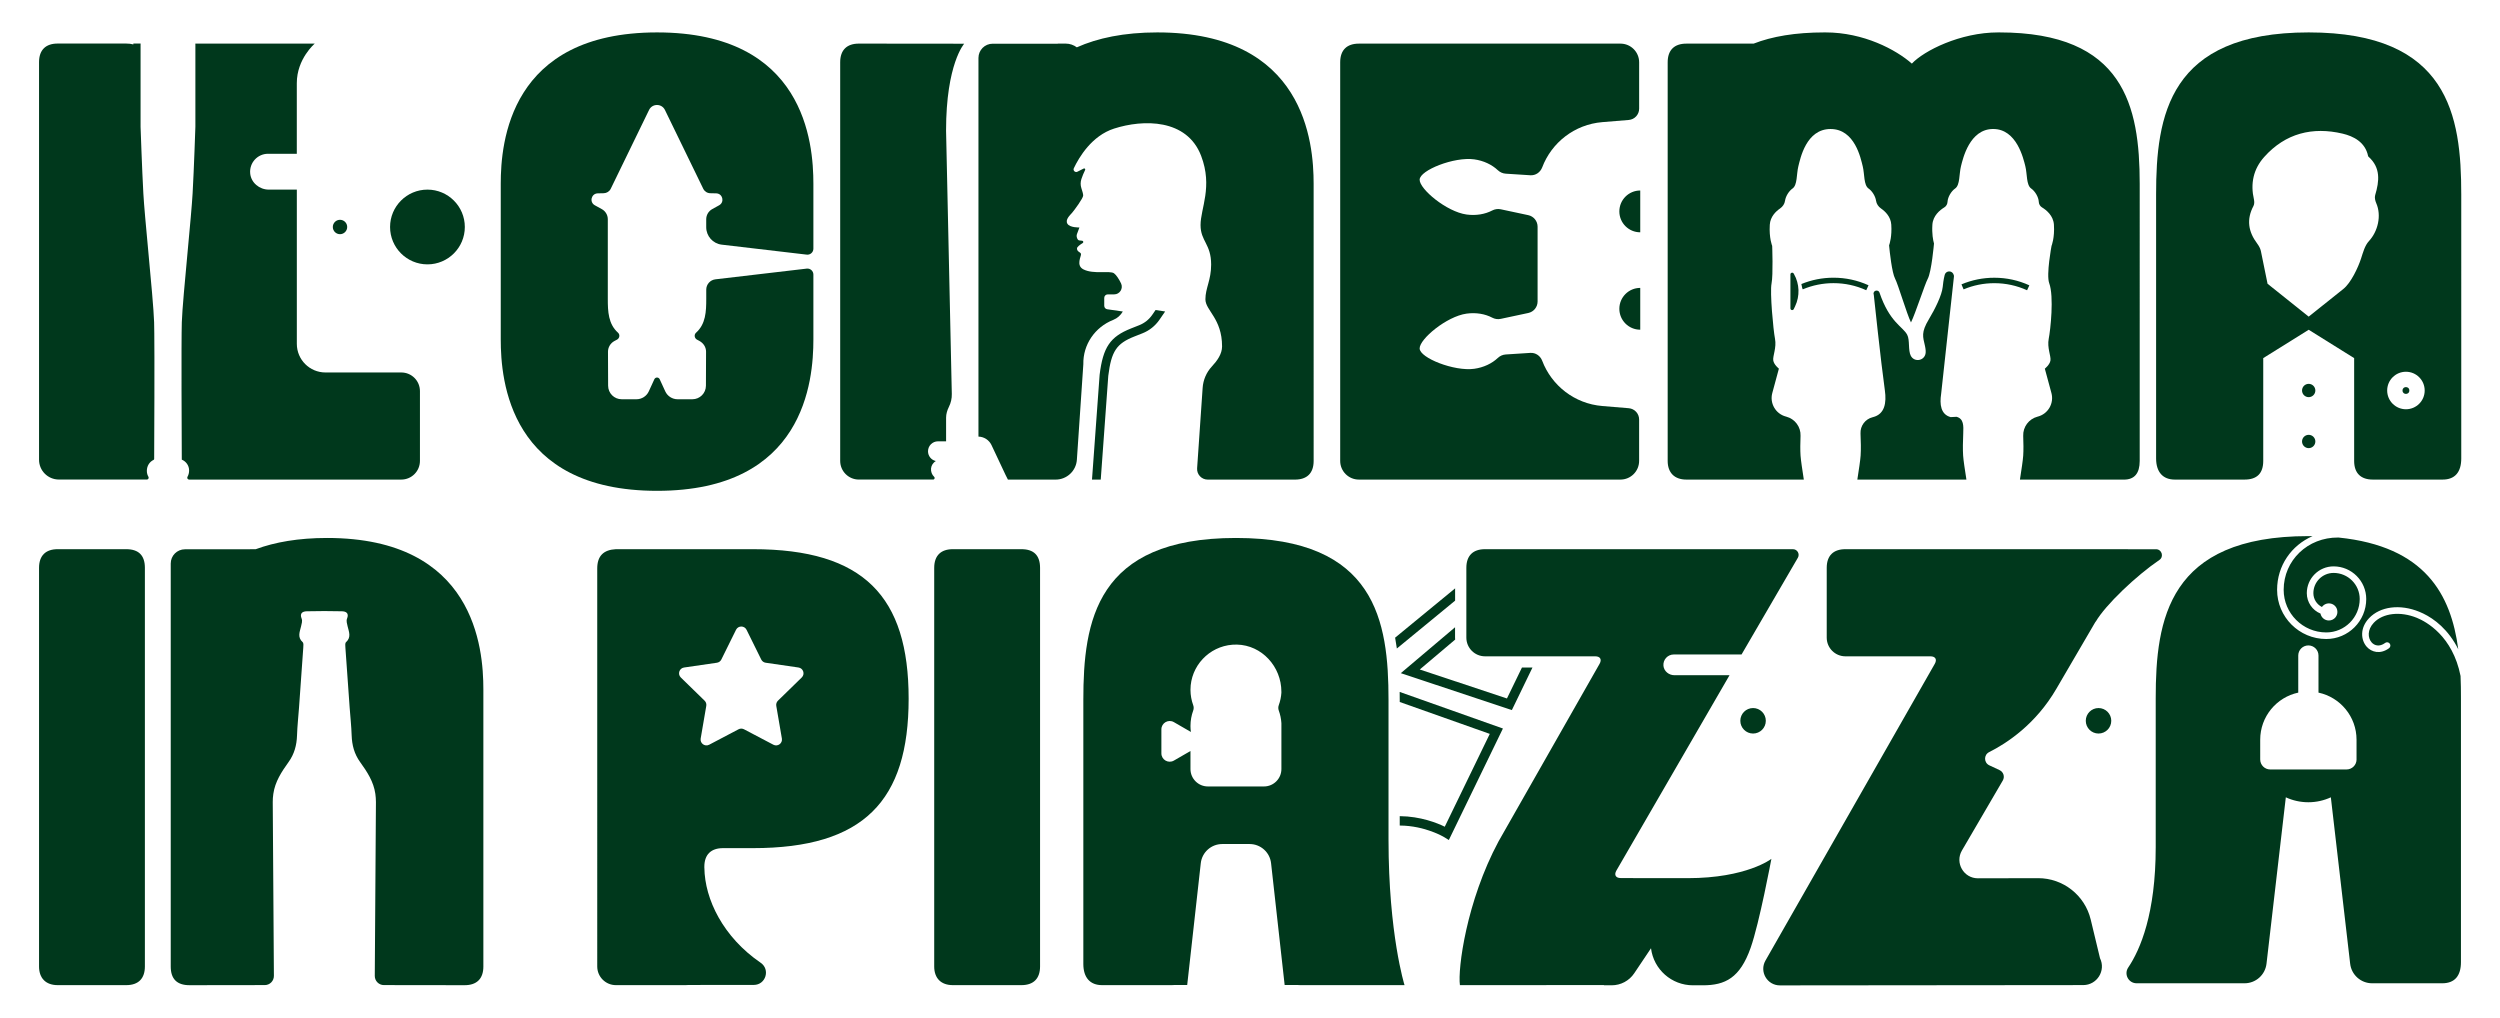 <?xml version="1.0" encoding="UTF-8"?> <svg xmlns="http://www.w3.org/2000/svg" xmlns:xlink="http://www.w3.org/1999/xlink" version="1.1" id="Layer_1" x="0px" y="0px" viewBox="0 0 931.75 379.32" style="enable-background:new 0 0 931.75 379.32;" xml:space="preserve"> <style type="text/css"> .st0{fill:#00381C;} </style> <g> <polygon class="st0" points="393.43,178.75 393.43,178.74 393.43,178.75 "></polygon> <path class="st0" d="M47.04,204.68c4.64,0,6.96,2.32,6.96,6.96V360.2c0,4.41-2.32,6.96-6.96,6.96H21.51 c-4.41,0-6.96-2.55-6.96-6.96V211.64c0-4.64,2.55-6.96,6.96-6.96H47.04z"></path> <path class="st0" d="M380.67,204.68c4.64,0,6.96,2.32,6.96,6.96V360.2c0,4.41-2.32,6.96-6.96,6.96h-25.53 c-4.41,0-6.96-2.55-6.96-6.96V211.64c0-4.64,2.55-6.96,6.96-6.96H380.67z"></path> <path class="st0" d="M268.97,91.18l31.69,3.72c1.33,0.16,2.49-0.88,2.49-2.21v-24.2c0-15.32-3.25-56.41-58.26-56.41 c-55.01,0-58.26,41.09-58.26,56.41v58.03c0,15.32,3.25,56.41,58.26,56.41c55.01,0,58.26-41.09,58.26-56.41v-24.2 c0-1.33-1.16-2.37-2.49-2.21l-34.02,3.99c-1.95,0.23-3.42,1.88-3.42,3.84v3.45c0,4.74-0.18,9.36-3.81,12.62 c-0.81,0.73-0.6,2.05,0.36,2.57l0.86,0.46c1.61,0.87,2.53,2.41,2.52,4.07l-0.05,12.65c-0.01,2.79-2.27,5.04-5.06,5.04h-5.5 c-1.98,0-3.77-1.15-4.6-2.95l-2.07-4.51c-0.39-0.85-1.6-0.85-1.99,0l-2.07,4.51c-0.82,1.8-2.62,2.95-4.6,2.95h-5.5 c-2.79,0-5.05-2.25-5.06-5.04l-0.05-12.65c-0.01-1.67,0.91-3.2,2.37-4l1.01-0.54c0.96-0.52,1.16-1.84,0.36-2.57 c-3.63-3.26-3.81-7.88-3.81-12.62c0,0,0-22.06,0-29.67c0-1.58-0.86-3.02-2.24-3.78l-2.6-1.43c-2.12-1.17-1.33-4.38,1.09-4.44 l2.25-0.05c1.11-0.03,2.12-0.67,2.6-1.67l14.28-29.37c1.2-2.46,4.71-2.46,5.91,0l14.28,29.37c0.49,1,1.49,1.65,2.6,1.67l2.24,0.05 c2.42,0.06,3.2,3.27,1.09,4.44l-2.58,1.43c-1.39,0.76-2.24,2.22-2.24,3.8c0,1.46,0,2.99,0,2.99 C263.23,88.02,265.7,90.79,268.97,91.18z"></path> <path class="st0" d="M159.31,70.67c-7.69,0-13.93,6.24-13.93,13.93s6.24,13.93,13.93,13.93s13.93-6.24,13.93-13.93 S167,70.67,159.31,70.67z"></path> <circle class="st0" cx="126.72" cy="84.6" r="2.68"></circle> <path class="st0" d="M54.71,178.74c0.55,0,0.88-0.59,0.6-1.06c-0.31-0.53-0.58-1.25-0.58-2.17c0-1.86,1-3.4,2.49-4.1 c0.14-0.07,0.24-0.21,0.24-0.37c0.17-36.11,0.08-47.64-0.02-50.95c-0.14-4.52-1.17-15.68-2.18-26.49 c-0.82-8.86-1.6-17.23-1.83-21.45c-0.51-9.23-1.03-24.72-1.04-24.87l0-30.53c0-0.18,0.01-0.35,0.01-0.52h-2.7v0.33 c-0.79-0.22-1.67-0.33-2.68-0.33H21.51c-4.41,0-6.96,2.32-6.96,6.96v148.15c0,4.07,3.3,7.38,7.38,7.38H54.71z"></path> <g> <path class="st0" d="M731.66,169.82c-0.16-2.26-0.08-5.54,0.04-8.28c0.12-2.82,0.22-5.5-2.51-6.2c-0.06-0.02-2.09,0.14-2.16,0.12 c-3.74-0.97-4.16-4.8-3.57-8.62l4.76-43.61c0.07-0.43-0.04-0.86-0.27-1.23l-0.02-0.03c-0.8-1.29-2.77-0.98-3.14,0.49 c-0.47,1.85-0.64,3.51-0.74,4.5c-0.33,3.12-2.87,8.22-5.13,11.98c-3.02,5.02-2.24,6.56-1.49,9.95c0.25,1.14,0.38,2.25,0.19,3.04 c-0.63,2.63-4.18,3.08-5.45,0.7c-1.09-2.05-0.31-5.89-1.36-7.86c-1.65-3.1-6.56-4.59-10.33-15.73c-0.37-1.08-2.01-0.94-2.2,0.18 c0,0.02-0.01,0.04-0.01,0.05c-0.03,0.19,0.01,0.37,0.08,0.55c0,0,2.6,24.67,4.14,35.71c0.63,4.53,0.02,8.8-4.41,9.93 c-0.06,0.02-0.13,0.03-0.19,0.05c-2.73,0.69-4.6,3.21-4.48,6.02c0.12,2.75,0.2,6.03,0.04,8.29c-0.12,1.77-0.65,5.21-1.22,8.92 h5.98c0.02,0,0.04,0.01,0.07,0.01h0h28.55h0c0.02,0,0.04-0.01,0.07-0.01h5.98C732.3,175.03,731.78,171.59,731.66,169.82z"></path> <path class="st0" d="M745.12,12.08c-0.07,0-0.13,0.01-0.2,0.01c-0.07,0-0.13-0.01-0.2-0.01c-14.18,0-27.67,6.84-32.17,11.63 c-5.91-5.21-17.99-11.63-32.17-11.63c-0.07,0-0.13,0.01-0.2,0.01c-0.07,0-0.13-0.01-0.2-0.01c-10.88,0-19.54,1.5-26.41,4.18 h-25.07c-4.41,0-6.96,2.32-6.96,6.96v148.56c0,4.41,2.55,6.96,6.96,6.96h5.03h20.24h0.26h8.05h10.2 c-0.57-3.71-1.09-7.15-1.22-8.92c-0.14-2.02-0.1-4.85,0-7.38c0.13-3.33-2.07-6.3-5.3-7.15c-0.06-0.02-0.12-0.03-0.18-0.05 c-3.81-1.01-6.08-4.96-5.05-8.76l2.46-9.09c0,0-1.86-1.45-2.1-3.07c-0.24-1.61,1.29-4.76,0.65-8.07 c-0.65-3.31-1.94-17.27-1.29-20.57c0.65-3.31,0.24-14.04,0.24-14.04s-1.21-2.9-0.89-7.91c0.19-2.97,2.23-4.94,3.85-6.05 c0.97-0.67,1.67-1.7,1.83-2.87c0.24-1.68,1.45-3.62,2.79-4.55c1.86-1.29,1.45-5.41,2.18-8.31c0.73-2.9,2.91-13.87,11.99-13.87 c9.08,0,11.26,10.97,11.99,13.87c0.73,2.9,0.32,7.02,2.18,8.31c1.34,0.93,2.55,2.87,2.79,4.55c0.17,1.17,0.86,2.2,1.83,2.87 c1.62,1.12,3.66,3.09,3.85,6.05c0.28,4.3-0.58,7.05-0.82,7.73c0.23,2.4,1.06,10.21,2.26,12.44c1.07,1.99,4.31,13,5.9,16.27 c1.64-3.28,5.18-14.29,6.25-16.27c1.42-2.65,2.33-13.14,2.33-13.14v0c-0.34-1.21-0.82-3.63-0.6-7.03 c0.22-3.35,2.79-5.43,4.46-6.45c0.74-0.45,1.14-1.24,1.19-2.1c0.09-1.75,1.38-3.93,2.83-4.93c1.86-1.29,1.45-5.41,2.18-8.31 c0.73-2.9,3.22-13.87,11.99-13.87s11.26,10.97,11.99,13.87c0.73,2.9,0.32,7.02,2.18,8.31c1.44,1,2.74,3.18,2.83,4.93 c0.04,0.86,0.45,1.65,1.19,2.1c1.67,1.01,4.24,3.09,4.46,6.45c0.32,5-0.89,7.91-0.89,7.91s-2.03,10.72-0.87,13.89 c1.84,5.01,0.47,17.42-0.18,20.73c-0.65,3.31,0.89,6.45,0.65,8.07c-0.24,1.61-2.1,3.07-2.1,3.07l2.46,9.09 c1.03,3.82-1.24,7.76-5.07,8.77l-0.13,0.03c-3.23,0.85-5.45,3.83-5.32,7.17c0.1,2.53,0.14,5.36,0,7.37 c-0.12,1.77-0.65,5.21-1.22,8.92h10.2h16.23h12.32c3.93,0,5.89-2.32,5.89-6.96V68.48C797.46,39.51,791.62,12.08,745.12,12.08z"></path> <path class="st0" d="M667.29,102.28v12.64c0,0.7,0.94,0.91,1.24,0.28l0.5-1.04c1.83-3.84,1.68-8.33-0.42-12.03l-0.1-0.17 C668.18,101.38,667.29,101.61,667.29,102.28z"></path> </g> <g> <path class="st0" d="M755.49,108.18c-3.84-1.75-7.95-2.64-12.21-2.64c-3.97,0-7.83,0.78-11.45,2.31l-0.79-1.87 c3.88-1.64,8-2.47,12.25-2.47c4.55,0,8.94,0.95,13.05,2.83L755.49,108.18z"></path> </g> <path class="st0" d="M597.18,151.32c-10.36-0.85-18.9-7.64-22.4-16.86c-0.7-1.84-2.44-3.06-4.41-2.94l-9.19,0.59 c-1.11,0.07-2.14,0.54-2.95,1.3c-2.17,2.05-5.25,3.55-8.8,4.04c-7.43,1.03-20.27-4.05-20.33-7.57 c-0.06-3.52,10.05-11.96,17.48-12.99c3.55-0.49,6.92,0.11,9.56,1.5c0.98,0.52,2.11,0.69,3.19,0.45l10.26-2.19 c2.03-0.43,3.47-2.22,3.47-4.29V98.42V84.48c0-2.07-1.45-3.86-3.47-4.29l-10.26-2.19c-1.09-0.23-2.21-0.06-3.19,0.45 c-2.64,1.38-6.01,1.99-9.56,1.5c-7.43-1.03-17.54-9.47-17.48-12.99c0.06-3.52,12.9-8.6,20.33-7.57c3.55,0.49,6.63,1.99,8.8,4.04 c0.81,0.76,1.84,1.23,2.95,1.3l9.19,0.59c1.96,0.13,3.71-1.1,4.41-2.94c3.49-9.22,12.04-16.01,22.4-16.86l9.86-0.81 c2.19-0.18,3.87-2.01,3.87-4.2v-1.5V23.22c0-3.85-3.12-6.96-6.96-6.96h-97.49c-4.41,0-6.97,2.32-6.97,6.96v148.56 c0,3.85,3.12,6.96,6.96,6.96h97.49c3.85,0,6.96-3.12,6.96-6.96v-15.44c0-2.19-1.68-4.02-3.87-4.2L597.18,151.32z"></path> <g> <path class="st0" d="M611.32,86.58V71c-4.3,0-7.79,3.49-7.79,7.79C603.53,83.1,607.02,86.58,611.32,86.58z"></path> <path class="st0" d="M611.32,107.3c-4.3,0-7.79,3.49-7.79,7.79c0,4.3,3.49,7.79,7.79,7.79V107.3z"></path> </g> <path class="st0" d="M269.48,316.1h11.14c41.32,0,58.03-17.64,58.03-55.71s-16.71-55.71-58.03-55.71h-51.07 c-4.64,0.23-6.96,2.55-6.96,7.2V360.2c0,3.85,3.12,6.96,6.96,6.96h26c0.39,0,0.76-0.02,1.11-0.06l24.28-0.02 c4.45,0,6.23-5.74,2.56-8.26c-13.95-9.55-20.83-23.62-20.98-35.38h-0.01v-0.4C262.51,318.42,265.07,316.1,269.48,316.1z M254.95,248.78L267.2,247c0.71-0.1,1.33-0.55,1.64-1.19l5.48-11.09c0.8-1.62,3.12-1.62,3.92,0l5.48,11.09 c0.32,0.64,0.93,1.09,1.64,1.19l12.24,1.78c1.79,0.26,2.51,2.46,1.21,3.72l-8.86,8.64c-0.51,0.5-0.75,1.22-0.63,1.93l2.09,12.19 c0.31,1.78-1.57,3.14-3.17,2.3l-10.95-5.76c-0.64-0.33-1.4-0.33-2.03,0l-10.95,5.76c-1.6,0.84-3.47-0.52-3.17-2.3l2.09-12.19 c0.12-0.71-0.11-1.43-0.63-1.93l-8.86-8.64C252.45,251.24,253.16,249.04,254.95,248.78z"></path> <path class="st0" d="M149.56,138.82H121.3c-5.9,0-10.67-4.78-10.67-10.67V70.67l-10.44,0c-3.49,0-6.61-2.55-6.94-6.02 c-0.38-3.98,2.74-7.34,6.65-7.34h10.72V30.98c0-9.09,6.69-14.73,6.69-14.73h-13.65h-2.51h-15.9h-7.58H72.8 c0.01,0.17,0.02,0.33,0.02,0.51l0,30.48c-0.01,0.2-0.52,15.69-1.04,24.92c-0.24,4.21-1.01,12.6-1.84,21.47 c-1,10.79-2.04,21.95-2.18,26.46c-0.23,7.41-0.04,44.33-0.01,51.22c1.6,0.65,2.73,2.22,2.73,4.03c0,0.89-0.22,1.7-0.61,2.38 c-0.26,0.46,0.09,1.02,0.62,1.02h7.16h7.58h64.32c3.85,0,6.96-3.12,6.96-6.96v-26C156.52,141.93,153.41,138.82,149.56,138.82z"></path> <g> <circle class="st0" cx="860.45" cy="145.54" r="2.48"></circle> <circle class="st0" cx="860.45" cy="164.54" r="2.48"></circle> <path class="st0" d="M860.45,12.08c-52.23,0-56.87,31.11-56.87,60.35v98.42c0,5.11,2.55,7.89,6.96,7.89h26 c4.65,0,6.97-2.32,6.97-6.96v-38.31l16.94-10.57l16.94,10.57v38.31c0,4.64,2.55,6.96,6.96,6.96h26c4.64,0,6.96-2.79,6.96-7.89 V72.43C917.32,43.19,912.68,12.08,860.45,12.08z M882.9,89.86c-1.53,1.65-2.2,4.22-2.93,6.48c-1.07,3.31-3.78,9.14-6.62,11.36 l-12.9,10.31l-15.33-12.25c-0.89-4.07-1.61-8.18-2.5-12.25c-0.21-0.97-0.77-1.93-1.37-2.74c-3.32-4.41-4.05-9-1.38-14.01 c0.35-0.65,0.35-1.64,0.18-2.4c-1.37-5.95-0.23-11.33,3.83-15.87c7.91-8.85,18.03-11.32,29.19-8.69c4.1,0.97,8.43,3.16,9.51,8.3 c0.02,0.09,0.05,0.2,0.12,0.26c4.65,4.14,4.09,9.14,2.52,14.39c-0.26,0.88,0.01,2.07,0.4,2.96 C887.65,80.33,886.27,86.22,882.9,89.86z M896.69,152.53c-3.86,0-6.99-3.13-6.99-6.99c0-3.86,3.13-6.99,6.99-6.99 c3.86,0,6.99,3.13,6.99,6.99C903.69,149.4,900.55,152.53,896.69,152.53z"></path> <circle class="st0" cx="896.69" cy="145.54" r="1.27"></circle> </g> <path class="st0" d="M683.34,103.5c-4.15,0-8.17,0.8-11.97,2.36l0.33,1.54l0.19,0.44c3.63-1.53,7.48-2.31,11.45-2.31 c4.26,0,8.37,0.89,12.21,2.64l0.85-1.85C692.28,104.45,687.89,103.5,683.34,103.5z"></path> <circle class="st0" cx="653.37" cy="268.64" r="4.75"></circle> <circle class="st0" cx="782.12" cy="268.64" r="4.75"></circle> <path class="st0" d="M687.79,204.68c-4.41,0-6.97,2.32-6.97,6.96v26c0,3.85,3.12,6.97,6.97,6.97h31.68c1.86,0,2.55,1.16,1.63,2.78 l-63.12,110.62c-2.34,4.12,0.63,9.23,5.37,9.24l113.07-0.11c5.15-0.01,8.52-5.41,6.25-10.03l-3.46-14.39 c-2.18-9.07-10.3-15.45-19.62-15.43l-22.42,0.05c-5.32,0.01-8.64-5.77-5.96-10.36l15.24-26.1c0.81-1.39,0.25-3.17-1.2-3.85 l-3.82-1.79c-2.08-0.97-2.13-3.9-0.08-4.93c6.47-3.24,17.33-10.29,25.07-23.62l14.61-25.02l0.03,0.06 c3.65-6.29,15.11-17.18,23.74-23.03c1.78-1.21,0.91-4-1.25-4L687.79,204.68z"></path> <path class="st0" d="M917.05,251.94c-2.96-14.97-12.84-20.26-16.28-21.67c-6.18-2.52-12.63-1.79-16.05,1.82 c-2.47,2.61-2.28,5.67-0.81,7.34c1,1.14,2.86,1.79,5.04,0.19c0.64-0.47,1.57-0.22,1.87,0.58c0.2,0.52-0.02,1.09-0.47,1.42 c-3.28,2.37-6.52,1.42-8.28-0.58c-2.2-2.5-2.61-6.95,0.86-10.63c4.17-4.41,11.53-5.35,18.74-2.4c3.71,1.51,9,4.73,13.13,11.45 c0.5,0.81,0.96,1.65,1.39,2.51c-2.71-20.45-12.35-38.34-44.63-41.63c-0.03,0-0.06,0-0.09,0c-11.4-0.1-20.35,8.5-20.35,19.49 c0,8.76,7.12,15.88,15.88,15.88c6.87,0,12.46-5.59,12.46-12.46c0-5.36-4.36-9.72-9.73-9.72c-4.16,0-7.54,3.38-7.54,7.54 c0,2.26,1.3,4.21,3.19,5.16c0.7-0.98,1.94-1.56,3.29-1.27c1.17,0.25,2.13,1.19,2.39,2.36c0.48,2.09-1.09,3.94-3.1,3.94 c-1.55,0-2.84-1.11-3.12-2.58c-2.99-1.23-5.1-4.18-5.1-7.61c0-5.5,4.48-9.98,9.98-9.98c6.71,0,12.17,5.46,12.17,12.17 c0,8.22-6.69,14.9-14.9,14.9c-10.1,0-18.32-8.22-18.32-18.32c0-9.03,5.35-16.61,13.21-20.02c-0.52-0.01-1.05-0.01-1.58-0.01 c-52.23,0-56.87,31.11-56.87,60.35v55.55c0,24.79-5.73,38.18-10.24,44.88c-1.69,2.51,0.1,5.88,3.13,5.88h14.08h3.35h13h9.64h0.15 c4.18,0,7.69-3.13,8.18-7.28l7.2-62.03c2.55,1.18,5.39,1.84,8.39,1.84c3,0,5.83-0.66,8.39-1.84l7.2,62.03 c0.48,4.15,4,7.28,8.18,7.28h0.15h6.18h19.82c4.64,0,6.96-2.79,6.96-7.89v-98.42C917.21,257.43,917.17,254.68,917.05,251.94z M878.29,283.04c0,2.07-1.67,3.74-3.74,3.74h-28.43c-2.07,0-3.74-1.67-3.74-3.74v-7.35c0-8.62,6.08-15.82,14.18-17.55v-13.82 c0-2.08,1.69-3.77,3.77-3.77c2.08,0,3.77,1.69,3.77,3.77v13.82c8.1,1.73,14.18,8.93,14.18,17.55V283.04z"></path> <path class="st0" d="M431.33,12.08c-12.48,0-22.28,2.12-30,5.56c-1.16-0.87-2.6-1.39-4.16-1.39h-2.93v0.04h-24.27 c-2.93,0-5.3,2.37-5.3,5.3v141.13c2.09,0.06,3.97,1.28,4.87,3.18l5.26,11.17l0.85,1.68h17.78c4.18,0,7.64-3.24,7.92-7.4l2.41-35.61 c-0.16-7.3,4.33-13.82,11.13-16.51c1.55-0.62,2.79-1.74,3.58-3.13l-5.81-0.84c-0.64-0.09-1.11-0.64-1.11-1.29v-2.95 c0-0.72,0.58-1.3,1.3-1.3h2.39c2.11,0,3.48-2.21,2.57-4.11c-0.82-1.71-1.83-3.18-2.62-3.75c-1.54-1.11-7.63,0.47-11.4-1.46 c-2.92-1.49-0.73-4.97-0.9-5.74c-0.17-0.77-1.5-0.73-1.5-2.06c0-0.59,1.17-1.43,2.13-2.01c0.38-0.23,0.25-0.81-0.19-0.86 c-0.42-0.05-0.84-0.1-1.13-0.13c-0.4-0.04-0.67-0.53-0.82-0.99c-0.16-0.46-0.15-0.96,0.02-1.42l0.9-2.41c0,0-3.59,0.13-4.49-1.41 c-0.9-1.54,1.03-3.2,1.79-4.1c0.77-0.9,4.1-5.38,4.1-6.41c0-0.57-0.35-1.76-0.67-2.71c-0.37-1.11-0.36-2.3,0-3.41 c0.35-1.09,0.85-2.26,1.4-3.41c0.16-0.34-0.2-0.69-0.53-0.52l-2.35,1.19c-0.83,0.42-1.74-0.44-1.34-1.29 c1.95-4.12,6.69-12.12,15.02-14.79c10.82-3.47,27.12-3.75,32.43,10.18c4.4,11.55-0.22,19.55-0.22,25.77 c0,6.07,3.95,7.02,3.95,14.75c0,5.8-2.14,8.76-2.14,12.93c0,4.17,6.21,7.14,6.21,17.56c0,2.82-1.81,5.34-3.83,7.51 c-2.01,2.17-3.21,4.98-3.41,7.93l-2.06,29.97c-0.16,2.29,1.65,4.23,3.95,4.23l0,0.01h18.8v-0.01h13.72c4.41,0,6.96-2.32,6.96-6.96 V68.48C489.59,53.16,486.34,12.08,431.33,12.08z"></path> <path class="st0" d="M347,174.57c0.12-1.18,0.82-2.15,1.77-2.75c-1.66-0.37-2.9-1.85-2.9-3.62c0-2.05,1.66-3.72,3.72-3.72h3.02 v-8.81c0-1.42,0.43-2.79,1.06-4.06c0.74-1.48,1.11-3.12,1.07-4.77l-2.14-98.16c0-24.86,6.76-32.39,6.76-32.39l-39.26-0.04 c-4.41,0-6.96,2.32-6.96,6.96v148.56c0,3.85,3.12,6.96,6.96,6.96h27.67c0.55,0,0.77-0.66,0.38-1.03 C347.35,176.94,346.88,175.81,347,174.57z"></path> <path class="st0" d="M430.68,115.54l-1.25,1.82c-1.2,1.73-2.87,3.06-4.83,3.84l-3.03,1.2c-7.83,3.1-10.46,6.98-11.74,17.3 l-2.84,39.04h3.26l2.81-38.68c1.14-9.13,3.04-12,9.7-14.64l3.04-1.2c2.56-1.01,4.74-2.75,6.31-5.02l2.14-3.11L430.68,115.54z"></path> <path class="st0" d="M517.5,312.92v-52.07c0-29.25-4.64-60.35-56.87-60.35c-52.23,0-56.87,31.11-56.87,60.35v98.42 c0,5.11,2.55,7.89,6.96,7.89h26c0.36,0,0.7-0.02,1.03-0.05h4.72l5.06-45.38c0.45-4.08,3.9-7.16,8-7.16h10.2c4.1,0,7.55,3.08,8,7.16 l5.06,45.38h4.76c0.32,0.03,0.65,0.05,0.99,0.05h24.11h1.89h12.93C523.47,367.16,517.5,348.15,517.5,312.92z M477.58,258.1 c-0.1,1.65-0.44,3.23-0.98,4.71c-0.24,0.65-0.24,1.36,0,2.01c0.54,1.48,0.88,3.07,0.98,4.71v17.09c0,3.58-2.91,6.49-6.49,6.49 h-20.91c-3.58,0-6.49-2.91-6.49-6.49v-6.72l-6.18,3.57c-2.07,1.2-4.66-0.3-4.66-2.69v-8.95c0-2.39,2.59-3.89,4.66-2.69l6.34,3.66 c-0.1-0.72-0.16-1.45-0.16-2.2c0-2.04,0.36-3.99,1.02-5.79c0.24-0.64,0.24-1.33,0-1.98c-0.65-1.78-1.01-3.7-1.02-5.7 c0-0.56,0.03-1.12,0.08-1.66c0-0.01,0-0.03,0-0.04c0.89-8.66,8.29-15.38,17.23-15.19c9.31,0.2,16.57,8.23,16.57,17.55V258.1z"></path> <path class="st0" d="M553.47,204.68c-4.41,0-6.96,2.32-6.96,6.96v26c0,3.85,3.12,6.97,6.97,6.97h41.06c1.86,0,2.55,1.16,1.63,2.78 L558.5,313.6c-11.98,22.35-15.24,47.56-14.39,53.56l53.69-0.02l-0.02,0.08h2.91c3.36,0,6.51-1.68,8.38-4.47l6.26-9.34 c0.97,7.88,7.67,13.81,15.62,13.81h3.7c8.36,0,13.85-2.76,17.81-13.96c3.28-9.28,7.74-33.17,7.74-33.17s-9.2,7.2-31.21,7.2h-20.34 l0.01-0.04h-4.61c-1.86,0-2.55-1.16-1.62-2.79l42.17-72.81h-20.56c-2.02,0-3.86-1.46-4.07-3.47c-0.23-2.31,1.58-4.26,3.85-4.26 h25.26l20.98-36.04c0.83-1.42-0.2-3.2-1.84-3.2L553.47,204.68z"></path> <g> <path class="st0" d="M522.08,250.89l41.39,13.76l7.69-15.87h-3.92l-5.6,11.54l-32.49-10.8l13.19-11.15 c-0.02-0.24-0.04-0.49-0.04-0.73v-3.86L522.08,250.89z"></path> <path class="st0" d="M542.32,219.28l-22.36,18.38c0.25,1.33,0.46,2.68,0.65,4.04l21.71-17.84V219.28z"></path> <path class="st0" d="M559.87,272.07l0.27-0.55l-38.48-13.64c0.01,0.99,0.02,1.98,0.02,2.96v0.79l33.56,11.89l-16.78,34.6 c-2.76-1.37-9.01-3.88-16.78-3.94v3.5c9.53,0.04,16.57,4.32,16.64,4.37l1.66,1.03L559.87,272.07z"></path> </g> <path class="st0" d="M121.9,200.5c-10.7,0-19.43,1.56-26.57,4.18H93.2v0.04H68.93c-2.93,0-5.3,2.37-5.3,5.3v46.9v103.3 c0,4.64,2.32,6.96,6.97,6.96l28.08-0.04c1.89,0,3.41-1.54,3.4-3.43c-0.15-21.59-0.29-43.19-0.43-64.78 c-0.01-1.02,0.07-2.06,0.22-3.07c0.64-4.53,3.08-8.23,5.66-11.82c2.17-3.01,3.05-6.31,3.17-9.97c0.11-3.48,0.5-6.94,0.75-10.42 c0.54-7.42,1.07-14.84,1.58-22.26c0.05-0.69,0.16-1.7-0.22-2.04c-2.06-1.86-1.08-3.88-0.6-5.93c0.22-0.92,0.55-2.02,0.23-2.8 c-0.85-2.09,0.31-2.76,1.9-2.8c2.18-0.06,4.36-0.08,6.54-0.08c2.18,0,4.36,0.02,6.54,0.08c1.59,0.04,2.75,0.71,1.9,2.8 c-0.32,0.78,0.02,1.89,0.23,2.8c0.48,2.05,1.46,4.07-0.6,5.93c-0.38,0.34-0.27,1.35-0.22,2.04c0.51,7.42,1.04,14.84,1.58,22.26 c0.25,3.47,0.64,6.94,0.75,10.42c0.12,3.65,0.99,6.96,3.17,9.97c2.59,3.58,5.02,7.29,5.66,11.82c0.14,1.01,0.22,2.05,0.22,3.07 c-0.13,21.59-0.28,43.19-0.43,64.78c-0.01,1.89,1.51,3.43,3.4,3.43l30.11,0.04c4.41,0,6.96-2.32,6.96-6.96V256.9 C180.16,241.58,176.91,200.5,121.9,200.5z"></path> </g> </svg> 